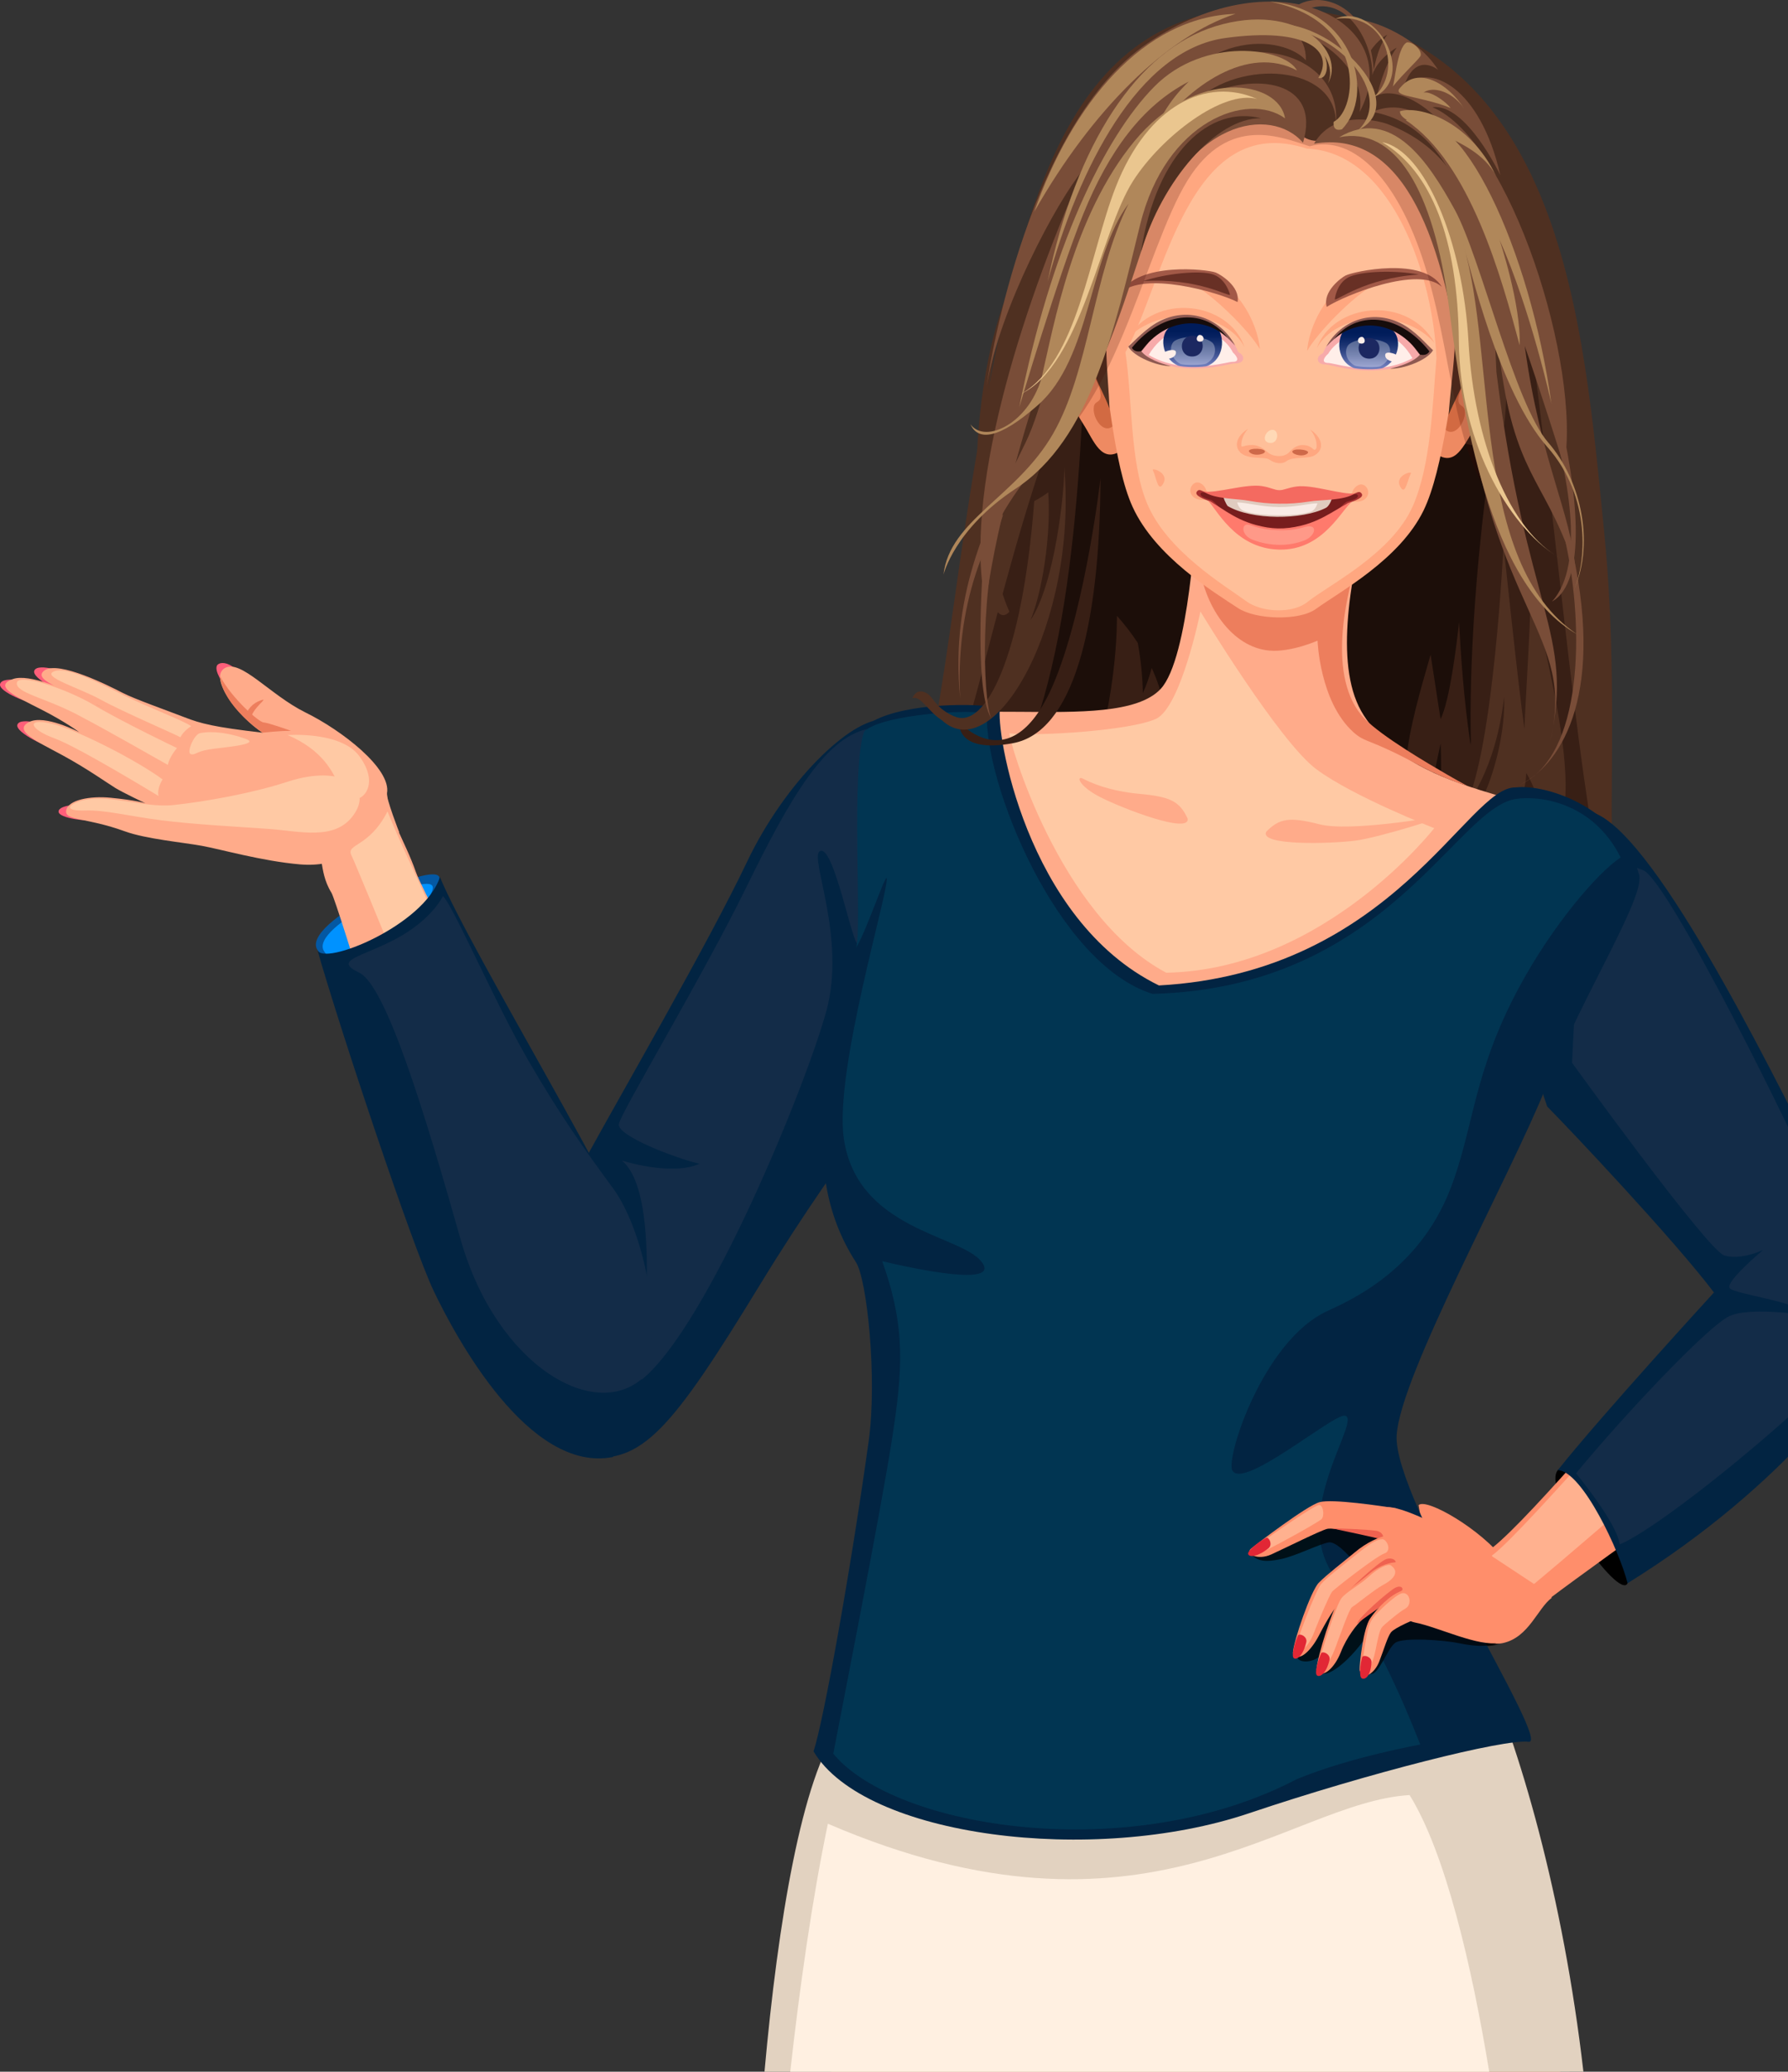 <svg viewBox="0 0 2704 3133" fill="none" xmlns="http://www.w3.org/2000/svg">
<rect x="0" y="0" width="2704" height="3133" fill="#333333" stroke="none"/>
<g clip-path="url(#clip0_1114_689)">
<path d="M1342.12 1303.04C1418.61 1220.45 1431.77 927.715 1486.34 633.501C1554.22 267.505 1632.35 -27.94 1978.23 15.112C2363.35 63.031 2394.02 484.288 2426.02 804.669C2456.25 1107.34 2412.61 1379.66 2466.81 1453.48" fill="#4F3021"/>
<path d="M1579.09 688.513C1485.95 964.408 1461.83 1182.05 1390.17 1260.18C1527.48 1309.53 2356.94 1402.76 2421.96 1327.87C2384.85 1172.86 2348.46 745.444 2308.03 460.345C2269.49 188.391 1641.64 143.736 1579.09 688.513Z" fill="#381F15"/>
<path d="M1639.87 561.311C1629.41 805.945 1605.23 1146.33 1461.88 1268.42C1856.52 1396.98 2261.59 1354.39 2261.59 1354.39C2196.8 1212.4 2229.97 855.829 2255.87 678.732" fill="#1C0E09"/>
<path d="M2340.04 1062.93C2326.87 1035.93 2314.41 1008.07 2303.53 982.612C2306.16 1021.53 2310.37 1063.93 2309.18 1102.59C2300.05 1040.19 2265.58 950.843 2264.42 885.35C2264.32 885.09 2264.25 884.898 2264.25 884.898C2247.21 965.954 2234.88 1053.18 2223.92 1126.69C2213.43 1055.24 2209.4 993.906 2206.54 940.859C2203.63 969.093 2192.53 1060.81 2178.54 1087.32L2163.51 989.976C2130.75 1103.27 2101.87 1204.69 2154.87 1254.92C2158.2 1216.37 2178.65 1124.45 2178.65 1124.45C2181.92 1200.9 2172.83 1245.17 2195.68 1258.73C2257.04 1268.78 2306.8 1232.99 2308.07 1168.87C2343.74 1226.94 2319.71 1265.22 2300.64 1279.19C2407.26 1282.85 2405.69 1197.51 2340.04 1062.93Z" fill="#381F15"/>
<path d="M1741.72 1010.2C1738.29 1023.21 1733.82 1035.92 1728.36 1048.21C1727.82 1022.74 1725.26 997.367 1720.69 972.312C1711.24 957.853 1700.7 944.144 1689.14 931.305C1689.14 1045.85 1654.27 1188.2 1622.35 1215.69C1713.62 1220.99 1736.49 1144.69 1731.49 1078.78C1743.66 1135.25 1738.04 1171.04 1729.51 1193.74C1769.03 1158.23 1776.49 1085.61 1741.72 1010.2Z" fill="#381F15"/>
<path d="M2305.41 1102.28C2306.54 1063.68 2317.19 909.384 2314.55 870.477C2324.05 962.476 2437.53 1306.16 2300.65 1279.23C2319.73 1265.26 2343.75 1226.99 2308.08 1168.91C2306.82 1233.04 2257.06 1268.83 2195.7 1258.78C2237.11 1251.22 2277.43 1134.61 2274.75 1053.86C2261.44 1168.2 2216.42 1218.75 2216.42 1218.75C2259.2 1130.58 2273.77 824.184 2273.77 824.184C2273.77 824.184 2296.26 1039.84 2305.41 1102.28Z" fill="#4F3021"/>
<path d="M479.928 1436.3C454.29 1395.22 659.367 1299.3 664.596 1327.3C669.826 1355.29 521.964 1503.73 479.928 1436.3Z" fill="#0458A3"/>
<path d="M489.889 1438.2C467.052 1401.6 649.744 1316.15 654.397 1341.08C659.051 1366 527.362 1498.26 489.889 1438.2Z" fill="#0092FF"/>
<path d="M1334.2 1102.55C1256 1111.09 1175.08 1240.83 1115.16 1378.99C1055.25 1517.15 880.246 1795.9 822.748 1881.12C765.25 1966.34 817.892 2176.58 879.376 2188.58C953.623 2203.08 1050.3 2100.75 1131.73 1941.92C1213.16 1783.08 1318.94 1607.95 1372.82 1556.99" fill="#FFAB8A"/>
<path d="M1256.95 3133H2359.71C2356.88 2914.29 2167.71 2378.26 2056.61 2203.2C2083.81 2152.96 2123.44 2076.15 2165.44 1979.58C2234.58 1820.66 2233.08 1785.42 2292.75 1643.03C2396.37 1395.69 2455.11 1372.63 2432.12 1308.18C2387.68 1183.51 2157.23 1228.83 2062.39 1081.76C2017.51 1012.15 2040.4 882.754 2067.9 770.178L1809.03 779.122C1809.03 779.122 1798.56 995.578 1755.26 1041.85C1685.67 1116.22 1396.89 1034.3 1333.56 1118.35C1270.22 1202.4 1330.88 2194.79 1330.88 2194.79C1330.88 2194.79 1242.58 2827.15 1256.95 3133Z" fill="#FFAB8A"/>
<path d="M1815.42 924.777C1815.42 924.777 1934.65 1121.81 1990.96 1163.46C2047.26 1205.11 2168.99 1252.41 2168.99 1252.41C2168.99 1252.41 2002.72 1466.4 1763.76 1471.02C1600.36 1384.52 1525.02 1117.01 1526.59 1108.99C1569.84 1113.8 1709.89 1104.75 1748.09 1087.14C1786.29 1069.52 1815.42 924.777 1815.42 924.777Z" fill="#FFC9A4"/>
<path d="M1796.1 1237.89C1783.91 1212 1770.51 1204.86 1723.55 1200.55C1676.59 1196.23 1649.06 1183.39 1638.1 1177.69C1627.13 1171.99 1630.5 1188.49 1664.33 1205.68C1698.17 1222.87 1799.77 1262.05 1796.1 1237.89Z" fill="#FFAB8A"/>
<path d="M1915 1257.66C1935.14 1237.33 1950.15 1235.07 1995.87 1246.64C2041.59 1258.2 2167.99 1236.06 2180.23 1234.33C2192.48 1232.6 2087.62 1266.28 2049.98 1271.21C2012.34 1276.15 1903.5 1279.22 1915 1257.66Z" fill="#FFAB8A"/>
<path d="M2048.92 859.636C2037.39 899.265 2004.96 1025.86 2063.6 1086.71C2089.83 1113.9 2160.2 1154.9 2187 1170.5C2200.44 1178.33 2211.67 1184.51 2219.16 1188.57C2211.64 1186.13 2200.15 1182.16 2186.41 1176.49C2171.42 1170.29 2156.77 1163.29 2142.53 1155.51C2070 1116.34 2065.27 1124 2046.63 1107.13C1995.66 1060.99 1992.55 968.824 1992.55 968.824C1992.55 968.824 1952.49 986.792 1919.27 983.799C1864.38 978.864 1819.18 918.228 1812.09 843.102" fill="#ED7E5D"/>
<path d="M1336.43 1088.1C1286.51 1085.93 1186.77 1183.31 1129.64 1303.52C1072.52 1423.74 937.642 1657.31 892.364 1739.95C847.087 1822.59 799.979 2191.87 885.588 2203.08C971.197 2214.3 1015.82 2161.53 1148.87 1943.55C1281.93 1725.57 1395.2 1596.21 1395.2 1596.21" fill="#022442"/>
<path d="M1311.42 1102.55C1247.66 1116.6 1194.81 1206.31 1129.12 1340.85C1063.43 1475.39 939.087 1682.07 935.891 1699.72C932.694 1717.37 1019.47 1750.83 1057.87 1759.91C1014.95 1779.2 940.284 1754.94 940.284 1754.94C1000.01 1803.5 971.851 2030.5 970.258 2086.53C1070.31 2006.27 1220.01 1638.85 1249.85 1528.32C1279.69 1417.78 1224.48 1298.04 1239.45 1287.53C1260.81 1272.54 1291.1 1440.97 1297.98 1425.87C1304.86 1410.77 1369.83 1099.83 1307.14 1105.83" fill="#132C48"/>
<path d="M2394.61 3133C2364.01 2868.73 2298.61 2640.04 2236.6 2504.29L1269.72 2610.45C1212.77 2688.6 1176.66 2904.78 1156.14 3133.03L2394.61 3133Z" fill="#E2D2C0"/>
<path d="M2252.14 3133C2225.77 2972.9 2186.02 2802.09 2131.72 2714.58C1946.76 2725.69 1732.4 2964.73 1252.02 2757.97C1228.31 2871.31 1209.23 3005.91 1195.1 3133H2252.14Z" fill="#FFF0E1"/>
<path d="M894.565 1854.32C859.836 1748.16 645.171 1364.91 629.077 1319.09C611.955 1270.34 585.199 1231.46 585.199 1199.78C585.199 1189.79 467.934 1282.32 467.934 1282.32C483.226 1291.72 483.124 1286.92 486.286 1304.11C488.308 1315.25 490.296 1332.48 501.307 1350.18C509.383 1363.18 623.78 1735.76 657.165 1875.08C685.795 1994.39 803.445 2177.07 886.129 2164.1" fill="#FFAB8A"/>
<path d="M88.555 1227.27C88.793 1216.05 128.604 1215.42 133.833 1217.74C139.062 1220.05 143.602 1237.04 139.367 1239.79C135.132 1242.55 88.363 1237.81 88.555 1227.27Z" fill="#FF5F7A"/>
<path d="M26.35 1095.79C30.924 1082.85 78.607 1098.32 83.949 1103.15C89.291 1107.99 88.173 1129.53 82.074 1131.04C75.976 1132.54 22.047 1107.93 26.35 1095.79Z" fill="#FF5F7A"/>
<path d="M0.179 1034.12C4.392 1021.05 50.539 1031.38 55.995 1036.08C61.45 1040.78 60.885 1062.38 54.865 1064.03C48.845 1065.68 -3.762 1046.41 0.179 1034.12Z" fill="#FF5F7A"/>
<path d="M51.953 1013.98C57.6 1001.55 102.776 1017.26 107.712 1022.54C112.647 1027.81 109.756 1049.02 103.522 1049.92C97.287 1050.83 46.634 1025.61 51.953 1013.98Z" fill="#FF5F7A"/>
<path d="M328.124 1006.57C324.002 1014.69 336.888 1034.28 344.026 1041.27C349.436 1046.56 361.204 1046.25 367.811 1035.62C374.418 1025 362.548 1015.52 351.311 1007.85C340.073 1000.19 330.394 1002.11 328.124 1006.57Z" fill="#FF5F7A"/>
<path d="M548.505 1262C547.488 1284.76 510.692 1312.13 453.522 1307.17C396.352 1302.22 334.155 1284.34 305.164 1279.09C276.172 1273.83 220.662 1268.75 189.084 1257.28C129.417 1235.63 97.388 1241.62 100.154 1225.56C102.922 1209.51 136.295 1203.4 166.925 1206.37C205.663 1210.05 219.781 1214.75 219.781 1214.75C219.781 1214.75 185.752 1198.57 174.311 1191.55C162.87 1184.52 130.852 1161.77 93.773 1141.73C56.695 1121.7 18.804 1104.73 44.08 1091.86C67.56 1079.92 119.874 1107.33 119.874 1107.33C119.874 1107.33 99.183 1091.65 62.082 1072.77C24.981 1053.89 -11.487 1037.69 19.685 1026.84C43.402 1018.57 98.743 1040.6 156.986 1070.98C110.263 1045.93 45.988 1030 66.961 1014.07C87.934 998.131 165.931 1037.65 184.871 1047.5C203.811 1057.34 255.346 1075.41 279.278 1084.77C303.21 1094.12 324.149 1099.66 397.108 1108.01C359.578 1083.62 315.565 1025.08 339.667 1010.48C363.768 995.872 408.346 1051.13 462.207 1077.57C516.068 1104.01 592.213 1162.27 585.244 1199.76C583.799 1207.54 603.834 1258.89 603.834 1258.89C603.834 1258.89 549.273 1244.52 548.505 1262Z" fill="#FFAB8A"/>
<path d="M302.464 1108.74C322.195 1104.79 348.149 1108.81 371.776 1117.44C395.403 1126.07 335.635 1130.19 315.961 1133.39C296.286 1136.58 294.886 1142.71 288.358 1140.33C281.83 1137.95 293.418 1110.57 302.464 1108.74Z" fill="#FFC9A4"/>
<path d="M370.172 1083.99C374.294 1072.52 382.132 1063.18 394.793 1058.96C407.962 1054.58 381.613 1069.27 378.349 1089.26" fill="#ED7E5D"/>
<path d="M332.789 1022.53C350.317 1055.9 391.654 1092.26 398.712 1092.55C405.771 1092.83 440.207 1105.27 440.207 1105.27C423.525 1104.97 397.063 1108.05 397.063 1108.05C397.063 1108.05 336.979 1067.98 332.789 1022.53Z" fill="#ED7E5D"/>
<path d="M289.036 1098.27C281.616 1091.36 219.985 1068.06 185.877 1050.84C151.769 1033.62 101.025 1007.21 81.52 1015.35C62.015 1023.5 120.157 1040.2 152.604 1058.18C185.052 1076.16 268.504 1111.84 272.739 1114.99C278.013 1104.72 289.036 1098.27 289.036 1098.27Z" fill="#FFC9A4"/>
<path d="M267.68 1131.27C267.68 1131.27 186.804 1092.72 142.746 1066.56C98.688 1040.4 26.835 1017.58 25.458 1032.77C24.08 1047.96 67.686 1054.88 117.549 1081.07C167.412 1107.26 232.308 1144.82 253.902 1156.74C255.901 1144.61 267.68 1131.27 267.68 1131.27Z" fill="#FFC9A4"/>
<path d="M245.882 1178.74C209.187 1151.21 115.526 1102.65 76.573 1094.04C37.62 1085.42 46.079 1103.4 82.163 1116.47C118.248 1129.53 239.681 1203.72 239.681 1203.72C237.185 1191.5 245.882 1178.74 245.882 1178.74Z" fill="#FFC9A4"/>
<path d="M118.405 1212.43C102.3 1218.34 98.324 1226.61 128.762 1225.67C159.199 1224.72 193.759 1234.06 243.893 1240.49C294.027 1246.93 363.61 1250.41 406.324 1253.53C453.657 1256.92 506.298 1271.79 534.398 1232.89C566.021 1189.14 515.684 1155.64 434.898 1182.17C382.267 1199.45 309.477 1212.53 262.099 1217.44C214.72 1222.36 158.736 1197.61 118.405 1212.43Z" fill="#FFC9A4"/>
<path d="M515.461 1194.89C529.285 1229.02 584.05 1198.28 543.278 1143.31C520.972 1113.24 465.349 1110.15 434.855 1111.5C488.016 1134.54 503.964 1166.54 515.461 1194.89Z" fill="#FFC9A4"/>
<path d="M699.417 1701.52C708.339 1719.78 780.282 1660.77 770.919 1639.4C652.965 1370.88 609.821 1286.9 586.036 1227.08C558.106 1282.27 522.44 1275.53 531.554 1293.71C540.894 1312.4 699.417 1701.52 699.417 1701.52Z" fill="#FFC9A4"/>
<path d="M970.248 1910.63C959.53 1844.66 709.356 1434.28 665.309 1326.29C641.66 1399.79 487.609 1462.15 479.918 1436.31C513.902 1555.71 623.454 1884.46 656.014 1952.53C688.575 2020.6 799.448 2228.69 927.071 2203.35" fill="#022442"/>
<path d="M669.828 1355.26C684.239 1367.03 748.807 1517.04 797.981 1601.95C847.155 1686.86 882.234 1735.9 927.162 1797.08C972.09 1858.27 1004.14 2002.43 975.308 2080.92C902.326 2153.04 751.043 2066.5 696.572 1874.24C642.101 1681.99 583.846 1490.58 543.289 1470.97C502.732 1451.35 546.022 1448.14 599.669 1419.31C653.316 1390.48 669.828 1355.26 669.828 1355.26Z" fill="#132C48"/>
<path d="M2461.36 2394.29C2449.09 2421.71 2330.05 2254.72 2355.92 2223.21C2381.8 2191.7 2485.22 2340.96 2461.36 2394.29Z" fill="black"/>
<path d="M2145.34 2276.19C2156.64 2264.59 2239.92 2312.43 2276.14 2360.27C2312.36 2408.11 2196.58 2395.87 2160.09 2366.18" fill="#FF8E6B"/>
<path d="M2623.95 1958.06C2591.56 1978.2 2559.34 2017.34 2514.95 2062.32C2470.57 2107.3 2290.8 2323.05 2247.28 2347.2C2203.77 2371.36 2294.99 2459.73 2321.62 2434.83C2348.25 2409.93 2628.76 2213.47 2672.87 2176.4C2750.79 2116.54 2787.08 2047.65 2808.01 2021.76C2818.78 2008.45 2803.82 1953.24 2792.2 1907.93" fill="#FF8E6B"/>
<path d="M2719.92 1964.21C2654.32 1965.07 2627.74 1976.07 2592.49 1997.13C2557.24 2018.19 2306.93 2315.3 2256.57 2352.13C2253.18 2363.78 2287.06 2419.14 2303.9 2408.04C2326.58 2393.06 2589.04 2162.03 2644.02 2123.1C2699 2084.17 2785.38 2011.09 2790.28 1976.63" fill="#FFB18F"/>
<path d="M2351.6 1443.86C2387.03 1455.49 2504.31 1651.08 2558.14 1748.52C2611.97 1845.96 2641.72 1926.14 2665.79 1942.18C2689.85 1958.21 2720.75 1959.34 2757.4 1982.26C2794.05 2005.17 2803.21 1978.19 2771.15 1892.62C2739.08 1807.05 2648.36 1584.89 2596.37 1516.17C2544.39 1447.46 2536.02 1406.63 2521.2 1377.54C2506.38 1348.46 2281.34 1420.77 2351.6 1443.86Z" fill="#FFB18F"/>
<path d="M2415.36 1293.2C2396.87 1294.33 2387.88 1336.57 2407.74 1366.83C2427.59 1397.08 2465.76 1394.36 2493.23 1435.41C2520.71 1476.47 2656.61 1703.98 2665.78 1705.5C2674.96 1707.03 2550.75 1497.88 2532.66 1429.44C2514.57 1361 2463.2 1290.28 2415.36 1293.2Z" fill="#FFC1AB"/>
<path d="M2354.64 1287.67C2362.26 1245.4 2375.89 1231.95 2387.67 1228.03C2467.66 1201.43 2645.78 1553.64 2734.76 1729.59C2841.45 1940.58 2849.11 1987.48 2840.34 2021.05C2828.61 2066.02 2703.69 2244.13 2461.36 2394.28C2450.15 2347.9 2393.08 2224.59 2355.92 2223.2C2422.41 2139.62 2592.02 1954.58 2592.02 1954.58C2531.4 1874.39 2373.01 1706.79 2339.78 1673.28C2286.98 1526.36 2318.68 1318.81 2354.64 1287.67Z" fill="#022442"/>
<path d="M2484.87 1315.92C2521.64 1329.76 2713.16 1713.95 2758.18 1821.99C2803.2 1930.02 2825.35 1973.09 2818.83 2018.01C2812.31 2062.94 2525.72 2303.64 2449.46 2335.62C2445.54 2303.08 2383.46 2228.06 2383.46 2228.06C2452.5 2143.94 2582.46 2005.44 2615.59 1990.22C2648.73 1974.99 2740.65 1990.22 2740.65 1990.22C2717.18 1967.18 2621.56 1957.4 2615.59 1947.62C2609.63 1937.84 2666.27 1890.29 2666.27 1890.29C2666.27 1890.29 2633.1 1906.31 2607.68 1898.61C2582.25 1890.92 2377.44 1607.24 2377.44 1607.24C2377.44 1607.24 2389.34 1315.86 2412.19 1308.53C2435.04 1301.2 2448.09 1302.09 2484.87 1315.92Z" fill="#132C48"/>
<path opacity="0.7" d="M1915.2 2357.79C1925.43 2368.06 1936.87 2368.64 1958.25 2364.16C1979.63 2359.67 2013.98 2342.02 2026.96 2340.16C2039.94 2338.29 2065.13 2370.27 2065.13 2370.27C2065.13 2370.27 1978.55 2496.47 1981.38 2505.94C1984.2 2515.4 2010.93 2514.64 2022.39 2494.8C2033.84 2474.96 2008.94 2526.15 2018.33 2529.18C2027.73 2532.21 2057.06 2512.71 2086.69 2467.97C2088.8 2484.11 2073.8 2526.39 2086.27 2529.68C2098.73 2532.96 2110.81 2493.27 2122.7 2484.87C2134.59 2476.48 2194.17 2481.09 2215.55 2485.65C2236.93 2490.22 2265.15 2492.51 2274.28 2480.29C2283.4 2468.07 2202.52 2350.51 2153.27 2326.84C2104.03 2303.17 2049.76 2294.91 2018.87 2302.1C1987.99 2309.28 1915.2 2357.79 1915.2 2357.79Z" fill="black"/>
<path d="M2218.81 2331.51C2198.6 2324.06 2131.85 2285.48 2107.87 2289.72C2083.89 2293.95 2098.9 2328.94 2103.08 2351.33C2107.26 2373.71 2116.49 2448.96 2150.8 2455.66C2185.11 2462.35 2243.11 2491.44 2273.17 2484.68C2312.4 2475.87 2325.2 2432.17 2346.94 2416.12" fill="#FF8E6B"/>
<path d="M2124.27 2291.11C2101.86 2287.58 2031.99 2277.11 2013.59 2282.14C1995.19 2287.17 1924.04 2341.56 1914.84 2349.09C1905.65 2356.62 1924.05 2366.65 1944.13 2357.46C1964.21 2348.26 2014.42 2323.2 2024.46 2320.69C2034.5 2318.17 2083.87 2329 2095.62 2333.18" fill="#FF8E6B"/>
<path d="M2095.12 2323.41C2106.42 2325.02 2108.3 2337.16 2100.77 2335.18C2093.24 2333.19 2048.51 2323.42 2031.88 2320.03C2047.47 2320.03 2082.2 2321.56 2095.12 2323.41Z" fill="#EF6250"/>
<path d="M2112.31 2330.01C2100.02 2331.69 2081.35 2340.3 2064.62 2354.32C2047.9 2368.33 2023.68 2386.73 2012.36 2398.45C2001.03 2410.18 1975.91 2482.32 1975.09 2499.8C1982.61 2514.77 2001.33 2496.25 2012.48 2474.73C2023.63 2453.22 2036.2 2431.93 2044.53 2426.07C2052.87 2420.21 2107.87 2385.9 2107.87 2385.9" fill="#FF8E6B"/>
<path d="M2122.01 2369.98C2126.23 2368.45 2119.75 2360.81 2109.65 2364.25C2099.54 2367.68 2050.63 2411.59 2047.58 2419.98C2044.54 2428.37 2106.82 2392.33 2106.82 2392.33" fill="#EF6250"/>
<path d="M2124.27 2368.83C2117.84 2368.83 2101.76 2371.62 2085.01 2385.64C2068.26 2399.65 2055.87 2407.09 2044.53 2418.79C2033.2 2430.49 2009.94 2506.26 2009.11 2523.74C2016.63 2538.7 2035.38 2521.26 2044.12 2498.66C2052.86 2476.06 2067.7 2458.19 2075.11 2451.16C2082.52 2444.14 2129.05 2413.89 2129.05 2413.89" fill="#FF8E6B"/>
<path d="M2131.43 2410.2C2135.36 2408.05 2132.23 2400.68 2122.7 2405.59C2113.17 2410.5 2069.35 2448.63 2067.59 2457.38C2088.48 2441.1 2122.7 2418.79 2122.7 2418.79" fill="#EF6250"/>
<path d="M2131.43 2410.2C2114.83 2416.3 2096 2435.69 2086.37 2450C2076.73 2464.31 2071.3 2512.52 2071.3 2524.24C2076.33 2540.13 2092.93 2529.26 2099.69 2511.68C2106.46 2494.11 2111.47 2476.54 2116.5 2469.9C2121.53 2463.26 2153.32 2450.05 2153.32 2450.05" fill="#FF8E6B"/>
<path d="M2012.26 2286.36C2018.84 2284.85 2021.15 2302.03 2016.43 2306.61C2011.7 2311.2 1951.77 2344.4 1938.02 2350.51C1924.28 2356.62 1915.89 2353.23 1920.09 2348.25C1924.94 2342.4 2002.34 2288.66 2012.26 2286.36Z" fill="#FFB18F"/>
<path d="M2104.08 2335.63C2094.73 2335.95 2085.38 2342.49 2064.38 2359.34C2043.38 2376.19 2023.15 2391.41 2015.51 2400.58C2007.88 2409.75 1975.82 2492.57 1978.49 2497.14C1981.15 2501.71 1996.05 2494.75 2005.21 2471.16C2014.37 2447.58 2028.12 2415.82 2031.55 2411.43C2034.98 2407.04 2095.65 2359.94 2107.03 2356.19C2118.4 2352.44 2110.48 2335.39 2104.08 2335.63Z" fill="#FFB18F"/>
<path d="M2116.61 2373.42C2112.31 2370.27 2097.58 2377.3 2084.61 2389.48C2071.63 2401.65 2051.96 2411.41 2044.82 2421.1C2037.68 2430.79 2013.6 2503.25 2012.46 2518.9C2018.57 2524.24 2027.73 2514.7 2035.75 2493.71C2043.77 2472.71 2056.36 2435.69 2060.6 2433.4C2064.83 2431.11 2093.8 2407.42 2104.88 2401.78C2115.96 2396.13 2131.43 2384.27 2116.61 2373.42Z" fill="#FFB18F"/>
<path d="M2132.33 2413.49C2123.41 2415.2 2096.83 2441.03 2091.87 2447.49C2086.91 2453.95 2084.24 2460.05 2081.56 2474.18C2078.88 2488.31 2073.54 2520.36 2076.59 2524.18C2083.85 2527.99 2090.2 2515.02 2094.08 2496.31C2097.97 2477.61 2100.11 2466.16 2104 2461.96C2107.88 2457.76 2128.12 2440.68 2137.67 2435.28C2147.21 2429.88 2144.06 2411.23 2132.33 2413.49Z" fill="#FFB18F"/>
<path d="M1936.77 2333.39C1941.41 2332.96 1946.07 2343.69 1939.92 2348.62C1924.57 2360.93 1912.35 2362.07 1910.63 2357.1C1908.92 2352.13 1927.96 2337.66 1936.77 2333.39Z" fill="#E22735"/>
<path d="M1982.61 2474.05C1986 2470.85 1996.3 2476.45 1994.47 2484.11C1989.95 2503.31 1981 2510.08 1976.58 2507.19C1972.16 2504.3 1978.29 2482.83 1982.61 2474.05Z" fill="#E22735"/>
<path d="M2016.07 2499.66C2019.46 2496.46 2029.74 2502.05 2027.92 2509.72C2023.4 2528.86 2014.44 2535 2010.03 2532.13C2005.63 2529.26 2011.74 2508.43 2016.07 2499.66Z" fill="#E22735"/>
<path d="M2075.08 2505.34C2077.88 2501.6 2088.96 2505.34 2088.46 2513.24C2087.25 2532.9 2079.57 2538.41 2074.72 2536.32C2069.88 2534.23 2072.31 2514.72 2075.08 2505.34Z" fill="#E22735"/>
<path d="M2478.17 1320.8C2452.46 1224.24 2340.38 1185.13 2292.16 1190.79C2218.96 1188.53 2107.78 1471.02 1752.64 1490.24C1550.35 1391.33 1504.96 1101.62 1512.48 1070.38C1476.75 1063.17 1372.82 1062.47 1321.06 1090.08C1289.82 1207.82 1344.88 1401.6 1321.57 1490.23C1259.81 1585.71 1199.6 1761.07 1294 1908.1C1311.43 1933.48 1326.75 2085.19 1313.72 2179.25C1287.12 2370.99 1245.03 2605.64 1230.27 2648.44C1307.17 2778.2 1653.56 2821.39 1888.71 2742.18C2069.31 2681.33 2275.62 2629.24 2311.66 2634.06C2347.7 2638.89 2106.52 2267.8 2112.16 2170.75C2117.49 2079.35 2283.42 1780.44 2339.02 1641.55C2394.62 1502.66 2492.06 1350.52 2478.17 1320.8Z" fill="#022442"/>
<path d="M2033.21 2140.87C2062.31 2143.13 1950.91 2284.7 2015.78 2380.63C2080.65 2476.56 2121.49 2570.93 2147.92 2638.21C2147.92 2638.21 2042.99 2656.83 1961.29 2690.47C1708.98 2822.6 1353.35 2765 1260.15 2652.07C1270.32 2599.2 1331.72 2286.84 1348.54 2179.13C1365.36 2071.42 1370.14 2008.04 1334.17 1907.26C1378.5 1917.77 1516.76 1947.98 1483.85 1907.47C1450.94 1866.96 1295.69 1859.58 1276.04 1721.12C1261.58 1618.99 1344.54 1346.29 1340.96 1328.3C1339.37 1320.27 1309.78 1409.56 1294.66 1433.1C1303.87 1408.92 1286.32 1158.66 1307.15 1105.77C1335.8 1079.6 1474.95 1071.4 1492.68 1079.8C1488.17 1182.64 1597.54 1457.59 1742.96 1503.02C2096.08 1493.98 2200.67 1222.68 2292.18 1208.25C2325.63 1202.99 2407.99 1211.15 2450.96 1296.69C2416.3 1319.28 2347.53 1399.59 2297.07 1493.57C2226.6 1624.78 2229.13 1707.02 2192.64 1799.81C2144.76 1921.56 2041.91 1966.63 2006.98 1982.77C1910.53 2027.42 1853.79 2203.81 1863.55 2223.41C1878.76 2254.24 2014.64 2139.41 2033.21 2140.87Z" fill="#013552"/>
<path opacity="0.7" d="M1892.41 2350.99C1903.12 2361.76 1915.13 2362.36 1937.58 2357.66C1960.03 2352.96 1996.04 2334.45 2009.66 2332.49C2023.28 2330.52 2049.69 2364.11 2049.69 2364.11C2049.69 2364.11 1958.87 2496.5 1961.84 2506.41C1964.81 2516.33 1992.84 2515.55 2004.85 2494.73C2016.86 2473.92 1990.74 2527.61 2000.59 2530.79C2010.44 2533.98 2041.25 2513.51 2072.31 2466.58C2074.51 2483.52 2058.76 2527.87 2071.86 2531.31C2084.96 2534.76 2097.6 2493.12 2110.08 2484.32C2122.56 2475.52 2185.05 2480.35 2207.46 2485.13C2229.88 2489.92 2259.5 2492.33 2269.11 2479.49C2278.72 2466.65 2193.84 2343.36 2142.19 2318.54C2090.53 2293.72 2033.62 2285.04 2001.22 2292.56C1968.83 2300.09 1892.41 2350.99 1892.41 2350.99Z" fill="black"/>
<path d="M2210.86 2323.42C2189.65 2315.61 2119.66 2275.15 2094.53 2279.53C2069.4 2283.91 2085.14 2320.67 2089.51 2344.15C2093.88 2367.63 2103.58 2446.56 2139.56 2453.59C2175.55 2460.61 2236.39 2491.13 2267.93 2484.08C2309.06 2474.84 2322.49 2428.99 2345.29 2412.16" fill="#FF8E6B"/>
<path d="M2111.69 2281.05C2088.2 2277.35 2014.9 2266.36 1995.6 2271.64C1976.3 2276.91 1901.65 2333.96 1892.02 2341.86C1882.39 2349.77 1901.66 2360.28 1922.74 2350.64C1943.81 2340.99 1996.47 2314.71 2006.99 2312.07C2017.52 2309.43 2069.31 2320.79 2081.6 2325.17" fill="#FF8E6B"/>
<path d="M2081.13 2314.93C2092.92 2316.61 2094.94 2329.35 2087.07 2327.26C2079.19 2325.17 2032.27 2314.94 2014.79 2311.38C2031.14 2311.38 2067.57 2312.97 2081.13 2314.93Z" fill="#EF6250"/>
<path d="M2099.15 2321.85C2086.27 2323.6 2066.68 2332.64 2049.13 2347.34C2031.58 2362.03 2006.21 2381.34 1994.31 2393.64C1982.41 2405.94 1956.09 2481.61 1955.21 2499.94C1963.12 2515.64 1982.75 2496.21 1994.45 2473.65C2006.15 2451.08 2019.29 2428.75 2028.06 2422.6C2036.82 2416.44 2094.49 2380.47 2094.49 2380.47" fill="#FF8E6B"/>
<path d="M2109.33 2363.79C2113.75 2362.18 2106.99 2354.17 2096.35 2357.77C2085.71 2361.38 2034.46 2407.47 2031.25 2416.23C2028.05 2424.99 2093.37 2387.24 2093.37 2387.24" fill="#EF6250"/>
<path d="M2111.69 2362.57C2104.91 2362.57 2088.08 2365.49 2070.52 2380.19C2052.96 2394.9 2039.95 2402.69 2028.06 2414.98C2016.16 2427.27 1991.77 2506.72 1990.9 2525.05C1998.8 2540.74 2018.44 2522.45 2027.63 2498.75C2036.81 2475.06 2052.36 2456.29 2060.14 2448.93C2067.92 2441.56 2116.71 2409.84 2116.71 2409.84" fill="#FF8E6B"/>
<path d="M2119.21 2405.95C2123.33 2403.69 2120.05 2395.98 2110.05 2401.13C2100.06 2406.28 2054.08 2446.31 2052.24 2455.45C2074.16 2438.38 2110.05 2414.98 2110.05 2414.98" fill="#EF6250"/>
<path d="M2119.21 2405.95C2101.78 2412.35 2082.05 2432.7 2071.94 2447.74C2061.84 2462.78 2056.13 2513.32 2056.13 2525.61C2061.41 2542.28 2078.82 2530.87 2085.92 2512.44C2093.01 2494.01 2098.27 2475.58 2103.55 2468.55C2108.82 2461.53 2142.16 2447.74 2142.16 2447.74" fill="#FF8E6B"/>
<path d="M1994.2 2276.06C2001.11 2274.47 2003.53 2292.5 1998.57 2297.31C1993.61 2302.12 1930.75 2336.95 1916.34 2343.35C1901.93 2349.76 1893.13 2346.21 1897.52 2340.95C1902.62 2334.85 1983.8 2278.48 1994.2 2276.06Z" fill="#FFB18F"/>
<path d="M2090.51 2327.73C2080.7 2328.09 2070.89 2334.94 2048.87 2352.58C2026.85 2370.22 2005.63 2386.21 1997.62 2395.82C1989.61 2405.43 1955.98 2492.32 1958.78 2497.12C1961.58 2501.92 1977.2 2494.61 1986.81 2469.84C1996.42 2445.07 2010.83 2411.74 2014.44 2407.18C2018.04 2402.63 2081.67 2353.18 2093.61 2349.24C2105.54 2345.29 2097.22 2327.5 2090.51 2327.73Z" fill="#FFB18F"/>
<path d="M2103.66 2367.37C2099.14 2364.07 2083.7 2371.45 2070.08 2384.23C2056.46 2397 2035.85 2407.23 2028.35 2417.33C2020.85 2427.42 1995.6 2503.51 1994.41 2519.92C2000.82 2525.57 2010.44 2515.52 2018.84 2493.49C2027.25 2471.47 2040.46 2432.63 2044.88 2430.25C2049.29 2427.86 2079.71 2403.02 2091.32 2397.01C2102.93 2391 2119.21 2378.76 2103.66 2367.37Z" fill="#FFB18F"/>
<path d="M2120.15 2409.42C2110.8 2411.23 2082.88 2438.31 2077.71 2445.09C2072.53 2451.86 2069.7 2458.27 2066.89 2473.07C2064.08 2487.88 2058.48 2521.52 2061.68 2525.52C2069.29 2529.53 2075.96 2515.91 2080.03 2496.29C2084.11 2476.67 2086.36 2464.67 2090.44 2460.26C2094.51 2455.86 2115.73 2437.94 2125.74 2432.29C2135.75 2426.64 2132.49 2407.03 2120.15 2409.42Z" fill="#FFB18F"/>
<path d="M1915.02 2325.4C1919.89 2324.94 1924.78 2336.2 1918.33 2341.37C1902.23 2354.27 1889.41 2355.48 1887.6 2350.25C1885.8 2345.02 1905.79 2329.91 1915.02 2325.4Z" fill="#E22735"/>
<path d="M1963.08 2472.94C1966.66 2469.55 1977.44 2475.44 1975.51 2483.49C1970.74 2503.58 1961.38 2510.7 1956.75 2507.69C1952.12 2504.67 1958.57 2482.14 1963.08 2472.94Z" fill="#E22735"/>
<path d="M1998.21 2499.79C2001.77 2496.41 2012.54 2502.31 2010.63 2510.34C2005.87 2530.43 1996.49 2536.86 1991.86 2533.84C1987.23 2530.83 1993.66 2509 1998.21 2499.79Z" fill="#E22735"/>
<path d="M2060.1 2505.74C2063.04 2501.84 2074.67 2505.74 2074.14 2514.03C2072.86 2534.63 2064.81 2540.42 2059.72 2538.24C2054.64 2536.06 2057.19 2515.59 2060.1 2505.74Z" fill="#E22735"/>
<path d="M1674.42 513.222C1674.42 513.222 1614.49 470.486 1602.46 514.589C1590.44 558.691 1623.71 618.683 1638.99 642.502C1654.27 666.32 1665.61 701.975 1696.28 681.047C1728.32 659.16 1674.42 513.222 1674.42 513.222Z" fill="#EE8A62"/>
<path d="M1647.12 504.244C1654.71 507.35 1663.57 532.332 1650.88 528.311C1638.19 524.291 1621.83 513.991 1617.74 525.646C1613.65 537.301 1608.26 527.645 1611.02 515.843C1614.91 499.196 1626.58 495.808 1647.12 504.244Z" fill="#FFA780"/>
<path d="M1675.31 547.949C1672.17 539.818 1637.42 531.788 1628.77 538.914C1620.12 546.041 1622.85 584.439 1636.67 612.888C1631.33 598.703 1635.54 561.987 1642.67 557.91C1649.8 553.833 1664.91 585.93 1664.46 598.76C1664 611.59 1653.29 603.955 1654.02 620.218C1654.75 636.481 1671.48 658.696 1685.64 641.766" fill="#D26A42"/>
<path d="M2198.21 518.655C2198.21 518.655 2259.43 477.783 2270.08 522.235C2280.73 566.688 2245.66 625.618 2229.62 648.951C2213.58 672.284 2201.17 707.588 2171.16 685.724C2139.83 662.876 2198.21 518.655 2198.21 518.655Z" fill="#EE8A62"/>
<path d="M2225.76 510.489C2218.08 513.369 2208.46 538.057 2221.24 534.454C2234.03 530.852 2250.72 521.004 2254.46 532.794C2258.2 544.585 2263.88 535.053 2261.47 523.195C2258.13 506.468 2246.56 502.787 2225.76 510.489Z" fill="#FFA780"/>
<path d="M2196.27 553.338C2199.66 545.308 2234.67 538.363 2243.06 545.715C2251.45 553.067 2247.58 591.41 2232.9 619.429C2238.67 605.403 2235.53 568.607 2228.58 564.271C2221.64 559.934 2205.5 591.613 2205.54 604.443C2205.59 617.272 2216.56 609.965 2215.32 626.16C2214.09 642.356 2196.69 664.096 2183.02 646.738" fill="#D26A42"/>
<path d="M2235.47 396.355C2233.35 570.933 2098.19 710.84 1933.6 708.83C1769 706.82 1637.3 563.671 1639.42 389.093C1641.54 214.514 1776.73 74.607 1941.3 76.617C2105.86 78.627 2237.6 221.764 2235.47 396.355Z" fill="#FFA780"/>
<path d="M1662.14 498.551C1674.46 574.219 1683.66 702.64 1712.82 766.518C1747.23 841.937 1835.07 894.962 1871.96 919.424C1898.68 937.166 1964.57 939.335 1990.09 920.858C2026.05 894.792 2116.66 846.41 2152.9 771.871C2183.02 709.936 2195.82 581.187 2210.08 505.214" fill="#FFA780"/>
<path d="M2172.34 541.794C2166.21 616.107 2163.63 703.758 2136.64 765.252C2104.79 837.871 2008.84 884.898 1977.29 910.309C1954.94 928.379 1908.1 926.403 1884.68 909.18C1852.38 885.463 1764.38 833.647 1734.29 760.294C1708.82 698.179 1712.73 606.372 1702.01 532.737C1761.23 426.033 1797.33 166.322 1976.53 224.767C2105.14 229.849 2167.62 419.234 2172.34 541.794Z" fill="#FFBF99"/>
<path d="M1722.2 532.759C1784.87 575.551 1857.73 549.18 1868.21 549.497C1881.96 549.903 1884.31 538.056 1872.73 532.669C1847.88 471.547 1768.63 449.558 1722.2 532.759Z" fill="#F7AAAA"/>
<path d="M1737.11 536.77C1791.56 568.889 1855.28 546.866 1864.07 547.115C1875.63 547.442 1870.73 538.532 1864.56 533.122C1846.76 496.451 1775.6 473.017 1737.11 536.77Z" fill="#FFEEE9"/>
<path d="M1703.96 513.458C1746.45 440.817 1859 455.86 1882.22 525.317C1854.25 469.831 1750.85 460.976 1703.96 513.458Z" fill="#FFA780"/>
<path d="M1768.55 495.096C1753.87 505.949 1755.45 540.271 1780.83 552.593C1787.61 555.868 1820.96 555.642 1826.41 553.236C1854.88 540.734 1852.47 500.788 1835.45 491.38C1815.13 480.177 1786.6 481.792 1768.55 495.096Z" fill="url(#paint0_linear_1114_689)"/>
<path opacity="0.3" d="M1777.34 514.939C1767.36 520.45 1768.3 541.265 1784.69 550.13C1789.64 552.818 1819.7 552.321 1824.22 549.848C1840.71 540.756 1839.61 523.014 1832.85 517.672C1820.1 507.62 1791.22 507.327 1777.34 514.939Z" fill="white"/>
<path d="M1706.26 524.041C1715.29 516.734 1733.93 494.61 1756.95 484.14C1799.16 464.941 1845.28 480.606 1867.88 522.539C1831.26 482.898 1799.56 475.614 1761.26 495.525C1743.34 504.842 1731.17 527.667 1725.92 531.077C1734.26 542.292 1756.7 550.198 1770.58 553.563C1751.59 554.218 1714.74 539.853 1706.26 524.041Z" fill="#8E5951"/>
<path d="M1725.91 531.021C1764.31 478.471 1822.84 479.205 1856.29 510.884C1824.66 467.866 1760.5 467.076 1711.72 525.837C1715.92 533.923 1725.91 531.021 1725.91 531.021Z" fill="#160C0B"/>
<path d="M1802.49 507.869C1781.86 508.603 1782.34 539.876 1803.54 539.097C1824.09 538.351 1824.27 507.101 1802.49 507.869Z" fill="#1C2861"/>
<path d="M1778.41 532.592C1777.85 524.81 1754.5 532.355 1754.7 539.029C1754.89 545.704 1779.26 544.078 1778.41 532.592Z" fill="#FFEEE9"/>
<path d="M1814.41 506.491C1809.97 506.378 1806.76 516.599 1814.76 516.656C1822.75 516.712 1821.14 506.672 1814.41 506.491Z" fill="#FFEEE9"/>
<path d="M2151.05 537.977C2088.93 579.256 2015.11 551.1 2004.68 551.168C1990.93 551.236 1988.87 539.321 2000.59 534.228C2026.94 473.727 2106.65 453.681 2151.05 537.977Z" fill="#F7AAAA"/>
<path d="M2136.05 541.638C2081.99 571.476 2017.67 548.888 2008.88 548.888C1997.3 548.888 2002.43 540.158 2008.73 534.884C2027.65 502.403 2099.13 476.97 2136.05 541.638Z" fill="#FFEEE9"/>
<path d="M2169.76 519.14C2129.1 445.47 2016.16 457.735 1991.32 526.65C2020.57 471.807 2124.17 465.517 2169.76 519.14Z" fill="#FFA780"/>
<path d="M2105.58 499.072C2119.94 510.208 2117.37 544.574 2091.66 556.354C2084.81 559.482 2051.46 558.613 2046.07 556.071C2017.96 542.971 2021.53 502.991 2038.84 493.956C2059.48 483.193 2087.91 485.384 2105.58 499.072Z" fill="url(#paint1_linear_1114_689)"/>
<path opacity="0.3" d="M2096.22 518.756C2106.06 524.403 2104.47 545.262 2087.87 553.767C2082.86 556.364 2052.79 555.257 2048.34 552.637C2032.12 543.196 2033.72 525.532 2040.63 520.281C2053.71 510.545 2082.57 510.839 2096.22 518.756Z" fill="white"/>
<path d="M2167.21 529.62C2158.38 522.11 2140.25 499.522 2117.52 488.522C2075.8 468.306 2029.3 482.875 2005.71 524.165C2043.28 485.405 2075.15 478.911 2112.94 499.748C2130.63 509.483 2142.24 532.613 2147.41 536.159C2138.81 547.159 2115.99 554.421 2102.02 557.47C2120.96 558.634 2158.33 545.194 2167.21 529.62Z" fill="#8E5951"/>
<path d="M2147.38 536.16C2110.28 482.684 2051.73 481.95 2017.5 512.861C2050.18 470.611 2114.31 471.379 2161.7 531.315C2157.34 539.311 2147.38 536.16 2147.38 536.16Z" fill="#160C0B"/>
<path d="M2071.39 511.132C2092 512.397 2090.75 543.635 2069.57 542.348C2049.06 541.083 2049.64 509.822 2071.39 511.132Z" fill="#1C2861"/>
<path d="M2094.85 536.464C2095.62 528.705 2118.77 536.803 2118.37 543.488C2117.96 550.174 2093.72 547.904 2094.85 536.464Z" fill="#FFEEE9"/>
<path d="M2059.51 509.484C2063.95 509.484 2066.9 519.762 2058.93 519.649C2050.95 519.536 2052.77 509.507 2059.51 509.484Z" fill="#FFEEE9"/>
<path d="M1853.53 431.952C1880.82 451.976 1902.42 494.283 1905.29 527.893C1890.16 501.725 1836.58 447.154 1801.88 428.508" fill="#FFA780"/>
<path d="M2027.35 434.064C2000.31 454.393 1979.27 497.016 1976.82 530.682C1991.63 504.311 2044.48 449.051 2078.94 429.908" fill="#FFA780"/>
<path d="M2037.53 756.477C2044.85 754.546 2041.99 740.316 2053.43 733.969C2064.87 727.622 2074.99 744.562 2065.15 753.868C2055.3 763.174 2037.53 756.477 2037.53 756.477Z" fill="#FFA780"/>
<path d="M1831.46 753.983C1824.18 751.86 1827.38 737.709 1816.1 731.079C1804.82 724.45 1794.29 741.131 1803.92 750.696C1813.54 760.262 1831.46 753.983 1831.46 753.983Z" fill="#FFA780"/>
<path d="M2058.99 746.133C2056.73 743.355 2054.94 743.411 2049.19 746.009C2034.43 752.683 1994.87 744.428 1934.86 744.518H1934.25C1874.25 742.948 1834.65 750.244 1820.07 743.23C1814.42 740.486 1812.6 740.373 1810.26 743.106C1804.95 749.329 1821.01 754.84 1830.17 758.443C1838.57 761.752 1874.72 807.164 1936.34 808.712C1997.96 810.259 2030.27 764.09 2038.74 760.984C2047.94 757.607 2064.13 752.48 2058.99 746.133Z" fill="#A83131"/>
<path d="M1933.28 812.258C1873.3 810.756 1840.67 758.839 1831.36 756.151C1822.05 753.463 1814.04 750.504 1815.83 746.167C1817.63 741.83 1827.93 747.838 1835.95 747.296C1858.53 745.885 1914.62 752.74 1932.46 752.943H1936.37C1954.22 753.158 2010.59 747.692 2033.14 749.645C2041.15 750.334 2051.67 744.608 2053.36 748.968C2055.04 753.327 2046.84 756.094 2037.54 758.567C2028.25 761.041 1993.24 813.771 1933.28 812.258Z" fill="#771D1D"/>
<path d="M2005.22 767.986C2009.31 765.885 2013.13 758.398 2014.58 752.491L1849.07 747.059C1849.07 751.271 1854.23 762.531 1856.61 765.253C1892.46 786.621 1969.37 786.474 2005.22 767.986Z" fill="#E0CBBF"/>
<path d="M2045.01 758.692C2025.73 765.039 2003.54 786.237 1968.08 794.832C1942.11 801.168 1922.68 800.219 1899.53 794.008C1863.51 784.363 1842.17 763.063 1826.46 756.941C1838.49 766.993 1866.55 829.447 1934.29 831.164C2002.03 832.881 2030.1 767.84 2045.01 758.692Z" fill="#FF7A6C"/>
<path d="M1934.36 761.707C1919.31 761.614 1904.3 760.189 1889.5 757.449C1870.3 753.711 1836.69 755.191 1820.07 743.219C1838.43 746.709 1884.05 731.214 1908.35 735.076C1922.35 737.335 1927.14 741.175 1934.58 741.265C1942.01 741.356 1946.94 737.595 1960.98 735.697C1985.38 732.445 2030.73 749.047 2049.19 746.009C2032.25 757.517 1998.53 755.281 1979.28 758.545C1964.43 760.929 1949.4 761.987 1934.36 761.707Z" fill="#F46A60"/>
<path d="M1984.12 796.741C1974.98 792.991 1969.2 802.681 1933.72 801.789C1898.23 800.897 1890.71 791.342 1884.27 793.658C1877.12 796.199 1879.29 810.406 1894.44 816.245C1920.18 826.127 1948.87 826.579 1972.74 817.194C1985.78 812.032 1991.15 799.609 1984.12 796.741Z" fill="#FF9988"/>
<path d="M1877.18 673.198C1877.68 678.189 1880.24 672.847 1893.55 672.983C1903.51 673.085 1910.01 677.964 1918.02 684.582C1926.03 691.2 1942.36 691.742 1949.36 684.141C1956.36 676.541 1963.81 671.04 1975.93 673.728C1986.77 676.111 1985.86 683.61 1990.74 678.302C1997.36 677.083 1994.27 686.953 1983.97 690.262C1973.67 693.572 1954.25 690.917 1946.08 697.039C1937.9 703.16 1926.88 700.291 1919.82 695.085C1912.76 689.878 1887.48 696.214 1875.46 683.791" fill="#FFA780"/>
<path d="M1981.34 649.504C1995.88 666.851 1992.64 686.943 1981.68 690.579C2001.92 686.062 2004.45 664.558 1981.34 649.504Z" fill="#FFA780"/>
<path d="M1887.54 648.363C1872.57 665.304 1875.32 685.531 1886.19 689.427C1866.07 684.413 1864.06 662.842 1887.54 648.363Z" fill="#FFA780"/>
<path d="M1912.49 681.656C1908.78 677.014 1882.59 677.636 1890.11 684.31C1897.63 690.985 1916.19 686.321 1912.49 681.656Z" fill="#CE6949"/>
<path d="M1955.18 681.579C1959.69 677.4 1985.08 680.698 1976.49 686.413C1967.89 692.127 1950.66 685.746 1955.18 681.579Z" fill="#CE6949"/>
<path d="M1922.23 650.261C1913.54 652.317 1907.55 667.45 1919.25 669.686C1934.68 672.6 1935.31 647.144 1922.23 650.261Z" fill="#FFD9B6"/>
<path d="M2034.9 416.65C2028.73 419.733 1999.7 440.852 2006.41 464.083C2033.58 446.555 2145.32 401.188 2180.41 433.726C2152.72 387.388 2047.22 410.472 2034.9 416.65Z" fill="#A25947"/>
<path d="M2018.58 452.676C2018.58 452.676 2020.92 429.366 2038.82 419.597C2056.72 409.828 2110.47 408.303 2145.71 415.17C2063.26 420.737 2021.45 455.466 2018.58 452.676Z" fill="#683025"/>
<path d="M1838.45 412.121C1844.9 414.617 1875.98 432.924 1871.52 456.777C1842.65 441.869 1728.72 409.411 1694.6 443.224C1720.93 395.824 1825.53 407.118 1838.45 412.121Z" fill="#A25947"/>
<path d="M1860.17 445.674C1860.17 445.674 1854.77 422.793 1835.65 415.407C1816.53 408.021 1762.78 413.578 1728.63 425.131C1811.47 419.778 1857.66 448.848 1860.17 445.674Z" fill="#683025"/>
<path d="M2133.69 716.035C2136.38 711.122 2105.46 719.898 2119.27 738.51C2125.72 747.183 2128.62 725.341 2133.69 716.035Z" fill="#FFA780"/>
<path d="M1743.49 711.167C1740.93 706.175 1771.62 715.685 1757.36 733.992C1750.76 742.462 1748.34 720.552 1743.49 711.167Z" fill="#FFA780"/>
<path d="M1992.33 761.21C1991.06 766.112 1987.57 771.736 1983.12 773.419C1960.29 782.013 1899.54 780.534 1879.93 772.165C1875.56 770.279 1872.18 764.666 1871.01 759.742C1885.14 759.9 1907.27 766.518 1933.86 766.801C1960.46 767.083 1981.44 760.725 1992.33 761.21Z" fill="#F9EBE5"/>
<path d="M1664.33 723.195C1663.2 955.564 1620.7 1107 1532.44 1123.78C1444.18 1140.57 1450.59 1091.73 1450.59 1091.73C1450.59 1091.73 1532.29 1185.84 1596.28 1026.75C1642.56 911.801 1664.33 723.195 1664.33 723.195Z" fill="#381F15"/>
<path d="M1440.61 1082.25C1411.24 1068.22 1412.22 1052.21 1398.65 1046.92C1386.16 1042.04 1381.48 1052.07 1379.73 1055.96C1392.04 1050.85 1404.28 1076.8 1424.26 1089" fill="#4F3021"/>
<path d="M1609.51 706.764C1610 744.327 1594.96 884.369 1558.35 937.924C1575.12 898.577 1589.97 811.976 1585.24 744.541C1578.53 749.493 1571.46 753.933 1564.08 757.823C1546.01 995.793 1489.73 1102.53 1444.36 1083.69C1422.9 1074.78 1421.85 1088.21 1424.22 1089.01C1503.42 1162.57 1629.66 942.069 1609.51 706.764Z" fill="#4F3021"/>
<path d="M2342.72 624.894C2368.7 705.554 2399.8 852.531 2347.02 909.745C2400.44 880.02 2386.55 744.416 2356.14 617.102" fill="#794D38"/>
<path d="M1686.11 439.135C1663.88 491.944 1676.32 564.574 1677.85 617.723C1663.68 578.375 1635.21 549.249 1655.26 493.254" fill="#4F3021"/>
<path d="M2190.42 435.352C2211.36 488.681 2193.7 574.186 2190.86 627.278C2206 588.28 2231.81 563.107 2213.13 506.683" fill="#4F3021"/>
<path d="M1508.99 515.345C1477.17 630.146 1485.71 835.082 1526.52 925.116C1483.38 973.803 1444.08 666.32 1518.12 457.555" fill="#4F3021"/>
<path opacity="0.2" d="M1980.59 221.233C1939.68 208.561 1858.49 171.484 1795.93 272.822C1731.34 377.448 1682 641.247 1559.64 694.441C1614.46 543.568 1684 183.41 1907.37 148.569C2130.74 113.727 2197.06 255.001 2222.91 413.836C2248.76 572.672 2250.74 703.51 2272.84 776.897C2196.87 692.487 2200.86 561.954 2159.3 416.75C2117.75 271.546 2046.83 203.016 1980.59 221.233Z" fill="#3F0900"/>
<path d="M1996.18 212.459C1985.17 214.718 1972.3 209.319 1966.58 203.221C1860.42 147.441 1766.68 161.829 1708.4 344.099C1645.91 539.56 1602.62 573.125 1602.62 573.125C1564.77 317.954 1664.15 63.178 1916.19 53.036C2168.23 42.895 2271.41 250.959 2277.05 428.938C2282.7 606.916 2274.41 644.287 2274.41 644.287C2224.92 534.941 2187.63 159.525 1996.18 212.459Z" fill="#4F3021"/>
<path d="M1970.58 215.778C1922.42 159.919 1792.96 178.509 1730.32 366.482C1689.72 488.319 1656.26 603.425 1569.95 702.109C1483.64 800.794 1444.91 924.122 1452.13 1056.44C1435.38 892.409 1499.15 775.79 1550.95 669.38C1602.76 562.97 1617.14 323.148 1723.19 175.38C1829.24 27.613 2036.48 61.189 2019.89 193.597C2028.55 101.847 1887.54 87.3 1814.27 147.428C1899.42 106.906 1998.28 122.187 1970.58 215.778Z" fill="#794D38"/>
<path d="M2097.61 187.306C2233.13 238.343 2255.54 379.357 2263.07 562.914C2307.99 924.574 2381.66 956.569 2344.32 1121.23C2383.85 954.739 2259.81 937.483 2210.03 565.579C2180.03 341.342 2115.01 195.743 1987.18 217.291C2020.41 159.659 2097.61 187.306 2097.61 187.306Z" fill="#794D38"/>
<path d="M2056.14 169.474C2127.83 35.768 1934.32 -70.281 1734.96 65.674C1557.53 186.675 1497.89 540.982 1492.12 583.447C1512.01 465.755 1597.93 305.101 1637.76 257.058C1539.73 478.697 1456.3 751.453 1490.51 913.925C1518.21 705.668 1623.78 405.706 1715.43 218.286C1807.08 30.866 1943.57 55.464 1974.9 91.209C1975.81 15.8 1873.15 29.217 1835.21 51.455C1920.6 2.44 2072.43 77.035 2056.14 169.474Z" fill="#794D38"/>
<path d="M1517.09 778.15C1481.92 879.523 1485.87 1053.91 1498.8 1085.83C1471.19 1040.33 1486.88 845.721 1489.85 804.815" fill="#794D38"/>
<path d="M2075.25 169.305C2222.78 193.778 2248.05 414.142 2272.04 569.759C2296.03 725.375 2342.36 733.518 2382.72 862.877C2375.87 773.588 2330.17 700.077 2305.84 523.296C2325.04 576.501 2365.39 705.126 2365.39 705.126C2392.61 555.224 2283.84 211.08 2166.22 162.145C2217.22 155.741 2268.99 265.031 2268.99 265.031C2238.5 131.155 2161.54 93.851 2123.41 129.969C2141.15 77.351 2174.8 105.653 2174.8 105.653C2138.47 47.728 2057.34 24.937 2048.88 30.651C2064.53 44.351 2071.87 78.164 2071.87 78.164C2083.49 59.563 2098.11 52.426 2098.11 52.426C2081.9 72.687 2077.25 108.816 2077.25 108.816C2086.46 86.42 2112.27 71.964 2112.27 71.964C2092.57 99.295 2082.41 144.764 2082.41 144.764C2105.76 131.493 2193.95 145.893 2265.06 334.815C2228.8 235.577 2152.82 135.333 2075.25 169.305Z" fill="#794D38"/>
<path d="M2374.44 817.521C2428.41 1043.4 2364.95 1153.21 2299.42 1186.41C2393.79 1142.36 2396.09 951.127 2367.83 820.751" fill="#794D38"/>
<path d="M2075.3 113.83C2076.95 62.285 2032.11 -18.16 1966.64 18.962C1953.84 25.738 1949.03 19.82 1949.03 19.82C1979.3 -20.532 2071.21 -2.925 2077.57 106.376" fill="#794D38"/>
<path d="M1943.36 178.971C1887.5 138.178 1763.12 181.411 1724.26 339.613C1685.39 497.816 1649.95 664.151 1535.93 739.085C1443.45 799.879 1426.85 868.963 1426.85 868.963C1436.14 786.338 1537.63 751.406 1592.51 655.974C1647.39 560.542 1652.49 416.637 1706.71 308.093C1646.19 389.159 1650.09 542.178 1569.29 612.922C1510.26 664.614 1478.94 667.132 1467.65 641.654C1490.23 672.678 1559.04 638.841 1576.29 566.279C1593.55 493.717 1622.32 326.614 1715.4 213.722C1808.49 100.83 1934.22 121.373 1943.36 178.971Z" fill="#B0875A"/>
<path d="M1961.44 106.556C1887.75 67.287 1797.56 128.782 1745.93 202.406C1759.86 157.05 1797.88 123.349 1797.88 123.349C1726.73 159.975 1676.46 229.703 1638.25 323.678C1600.05 417.653 1541.38 616.096 1541.38 616.096C1588.7 375.844 1669.89 207.567 1745.8 130.848C1821.7 54.13 1943.31 72.132 1961.44 106.556Z" fill="#B0875A"/>
<path d="M2007.75 126.964C2037.12 77.779 1961.58 1.885 1838.23 39.663C1720.28 75.803 1627.47 216.647 1584.28 425.909C1631.4 254.12 1721.25 75.679 1852.86 57.507C1977.38 40.329 2018.74 77.554 1993.67 117.951C2010.69 121.633 2013.51 81.811 1986.64 64.385C2016.02 92.315 2013.91 114.778 2007.75 126.964Z" fill="#B0875A"/>
<path d="M2016.94 184.201C2052.86 166.131 2069.14 31.905 1920.59 2.439C2048.41 13.857 2080.52 143.306 2029.4 195.563C2014.15 199.911 2016.94 184.201 2016.94 184.201Z" fill="#B0875A"/>
<path d="M1868.52 20.961C1729.46 25.399 1620.73 157.615 1564.2 320.144C1651.65 165.668 1765.52 54.402 1868.52 20.961Z" fill="#B0875A"/>
<path d="M2384.98 959.213C2250.68 882.573 2212.39 626.532 2191.22 464.083C2167.84 284.512 2109.38 190.605 2025.2 207.557C2104.81 160.383 2160.82 245.775 2199.93 316.982C2239.04 388.189 2290.11 610.258 2341.53 669.415C2392.36 727.917 2413.02 825.709 2377.28 899.175C2400.92 851.301 2405.83 750.448 2340.3 676.236C2266.52 592.663 2222.84 401.143 2212.51 368.38C2263.76 537.12 2223.87 851.335 2384.98 959.213Z" fill="#B0875A"/>
<path d="M2126.04 181.841C2223.28 246.408 2270.81 419.88 2298.15 522.19C2300.55 460.91 2267.76 362.541 2267.76 362.541C2315.34 469.346 2346.21 610.36 2346.21 610.36C2314.08 379.03 2209.81 149.733 2126.04 181.841Z" fill="#B0875A"/>
<path d="M2077.15 146.988C2122.24 108.521 2096.79 17.11 2019.3 28.539C2081.67 1.027 2144.35 117.353 2077.15 146.988Z" fill="#B0875A"/>
<path d="M2054.18 196.714C2114.29 139.342 2006.75 22.034 1899.12 44.022C1984.21 0.666 2145.87 149.992 2054.18 196.714Z" fill="#B0875A"/>
<path d="M2127.48 64.171C2112.26 71.998 2108.8 131.335 2105.75 131.527C2124.48 108.804 2143.74 91.785 2147.93 85.11C2152.12 78.436 2138.23 62.647 2127.48 64.171Z" fill="#B0875A"/>
<path d="M2118.41 131.686C2144.62 100.323 2188.81 125.316 2213.99 163.692C2195.29 136.983 2165.43 130.014 2152.74 140.235C2162.2 136.587 2187.11 153.788 2193.74 163.444C2172.75 154.081 2137.54 147.554 2126.5 144.55C2115.45 141.545 2111.7 138.169 2118.41 131.686Z" fill="#B0875A"/>
<path d="M2117.13 168.287C2146.08 159.332 2222.03 181.84 2262.52 266.137C2228.49 200.509 2116.82 194.534 2117.13 168.287Z" fill="#B0875A"/>
<path d="M1901.09 149.677C1825.25 115.931 1735.88 158.339 1687.24 283.022C1646.96 386.247 1629.81 547.059 1544.29 595.656C1635.94 550.639 1663.32 351.914 1713.7 273.423C1756.96 206.01 1849.86 135.39 1901.09 149.677Z" fill="#EAC68F"/>
<path d="M2090.2 215C2163.92 258.345 2204.81 359.673 2206.23 516.961C2207.65 674.249 2287.67 805.358 2361.31 845.056C2282.09 802.659 2229.17 667.676 2220.8 516.487C2212.43 365.297 2154.79 227.152 2090.2 215Z" fill="#EAC68F"/>
<path d="M1907.01 178.859C1830.43 159.004 1748.89 229.387 1725.49 381.017C1757.33 273.952 1838.95 177.741 1907.01 178.859Z" fill="#4F3021"/>
</g>
<defs>
<linearGradient id="paint0_linear_1114_689" x1="1810.9" y1="492.732" x2="1810.27" y2="555.714" gradientUnits="userSpaceOnUse">
<stop offset="0.14" stop-color="#001C5A"/>
<stop offset="0.26" stop-color="#072261"/>
<stop offset="0.44" stop-color="#1C3472"/>
<stop offset="0.67" stop-color="#3D5190"/>
<stop offset="0.92" stop-color="#6B79B8"/>
<stop offset="0.93" stop-color="#6E7CBB"/>
</linearGradient>
<linearGradient id="paint1_linear_1114_689" x1="2076.84" y1="494.657" x2="2076.21" y2="557.638" gradientUnits="userSpaceOnUse">
<stop offset="0.14" stop-color="#001C5A"/>
<stop offset="0.26" stop-color="#072261"/>
<stop offset="0.44" stop-color="#1C3472"/>
<stop offset="0.67" stop-color="#3D5190"/>
<stop offset="0.92" stop-color="#6B79B8"/>
<stop offset="0.93" stop-color="#6E7CBB"/>
</linearGradient>
<clipPath id="clip0_1114_689">
<rect width="2843" height="3133" fill="white"/>
</clipPath>
</defs>
</svg>
